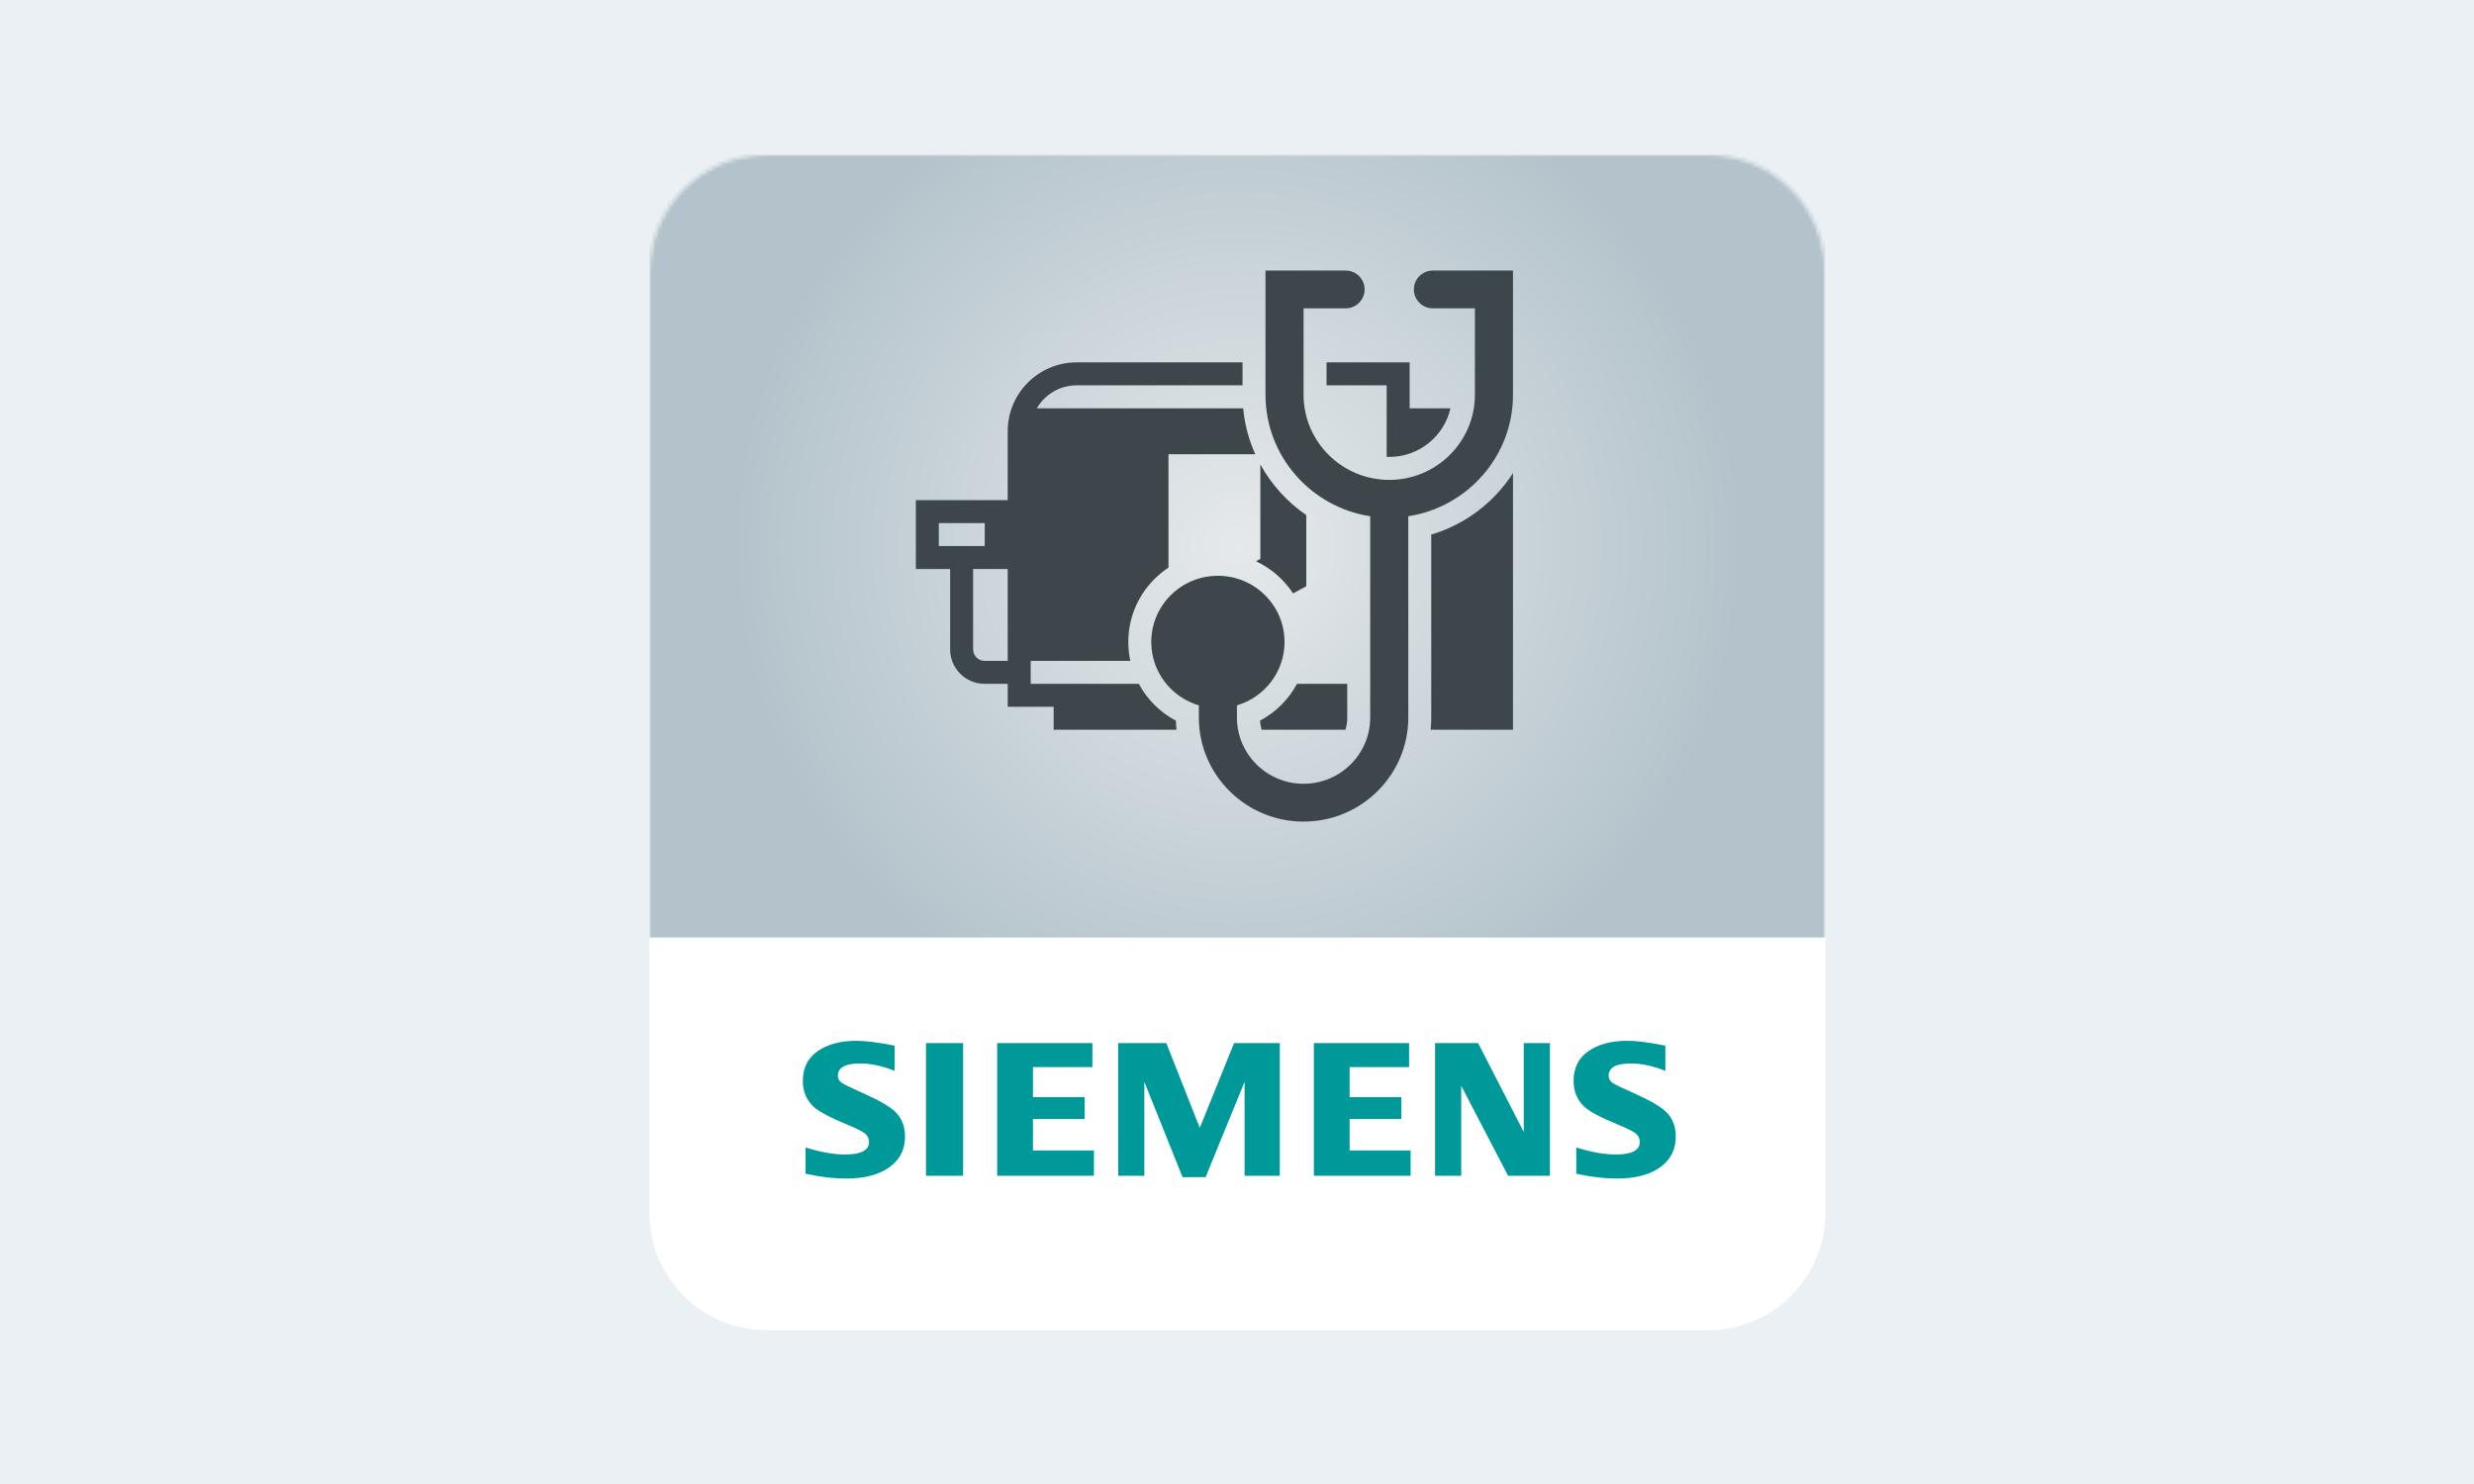 <?xml version="1.0" encoding="UTF-8"?>
<svg width="640px" height="384px" viewBox="0 0 640 384" version="1.1" xmlns="http://www.w3.org/2000/svg" xmlns:xlink="http://www.w3.org/1999/xlink">
    <title>export/web/docs/-docsTeaserKiosk-640x384</title>
    <defs>
        <path d="M30.301,0 L273.899,0 C290.634,0 304.2,13.566 304.2,30.301 L304.2,273.899 C304.2,290.634 290.634,304.2 273.899,304.2 L30.301,304.2 C13.566,304.2 0,290.634 0,273.899 L0,30.301 C0,13.566 13.566,0 30.301,0 Z" id="path-1"></path>
        <radialGradient cx="50%" cy="50%" fx="50%" fy="50%" r="64.444%" gradientTransform="translate(0.5,0.5),scale(0.666,1),rotate(90),translate(-0.5,-0.5)" id="radialGradient-3">
            <stop stop-color="#E5E9EB" offset="0%"></stop>
            <stop stop-color="#B4C3CB" offset="100%"></stop>
        </radialGradient>
    </defs>
    <g id="export/web/docs/-docsTeaserKiosk-640x384" stroke="none" stroke-width="1" fill="none" fill-rule="evenodd">
        <rect id="BG" fill="#EBF0F5" x="0" y="0" width="640" height="384"></rect>
        <g id="export/—Launchpad" transform="translate(168, 40)">
            <g id="Group-11">
                <mask id="mask-2" fill="white">
                    <use xlink:href="#path-1"></use>
                </mask>
                <use id="Mask" fill="#FFFFFF" xlink:href="#path-1"></use>
                <path d="M53.588,229.317 C55.855,229.317 59.137,229.733 63.43,230.568 L63.43,237.092 C60.236,235.818 57.271,235.182 54.532,235.182 C50.675,235.182 48.746,236.24 48.746,238.359 C48.746,239.152 49.135,239.798 49.913,240.299 C50.559,240.704 52.342,241.561 55.256,242.871 C59.453,244.732 62.246,246.349 63.638,247.725 C65.29,249.357 66.117,251.469 66.117,254.057 C66.117,257.778 64.496,260.617 61.257,262.572 C58.633,264.159 55.23,264.948 51.051,264.948 C47.522,264.948 43.966,264.532 40.385,263.699 L40.385,256.916 C44.251,258.131 47.672,258.738 50.647,258.738 C54.755,258.738 56.81,257.654 56.81,255.487 C56.81,254.68 56.511,254.001 55.911,253.451 C55.298,252.868 53.729,252.059 51.206,251.023 C46.681,249.165 43.73,247.581 42.357,246.27 C40.578,244.54 39.688,242.358 39.688,239.721 C39.688,236.326 40.985,233.738 43.575,231.96 C46.137,230.197 49.473,229.317 53.588,229.317 Z M252.973,229.317 C255.287,229.317 258.285,229.683 261.963,230.421 L262.813,230.568 L262.813,237.092 C259.619,235.818 256.645,235.182 253.891,235.182 C250.049,235.182 248.133,236.24 248.133,238.359 C248.133,239.152 248.518,239.798 249.295,240.299 C249.911,240.689 251.7,241.545 254.664,242.871 C258.829,244.732 261.617,246.349 263.021,247.725 C264.675,249.357 265.499,251.469 265.499,254.057 C265.499,257.778 263.888,260.617 260.665,262.572 C258.026,264.159 254.614,264.948 250.437,264.948 C246.902,264.948 243.346,264.532 239.768,263.699 L239.768,256.916 C243.6,258.131 247.021,258.738 250.031,258.738 C254.139,258.738 256.192,257.654 256.192,255.487 C256.192,254.68 255.9,254.001 255.321,253.451 C254.705,252.868 253.13,252.059 250.592,251.023 C246.079,249.182 243.126,247.596 241.74,246.27 C239.961,244.555 239.073,242.366 239.073,239.698 C239.073,236.318 240.367,233.738 242.959,231.96 C245.517,230.197 248.858,229.317 252.973,229.317 Z M133.717,229.914 L142.37,251.855 L151.24,229.914 L163.07,229.914 L163.07,264.254 L153.961,264.254 L153.961,239.94 L143.876,264.603 L137.922,264.603 L128.03,239.94 L128.03,264.254 L121.262,264.254 L121.262,229.914 L133.717,229.914 Z M81.148,229.914 L81.148,264.254 L71.542,264.254 L71.542,229.914 L81.148,229.914 Z M114.595,229.914 L114.595,236.125 L99.216,236.125 L99.216,243.879 L112.603,243.879 L112.603,249.545 L99.216,249.545 L99.216,257.694 L114.991,257.694 L114.991,264.254 L89.958,264.254 L89.958,229.914 L114.595,229.914 Z M196.518,229.914 L196.518,236.125 L181.139,236.125 L181.139,243.879 L194.527,243.879 L194.527,249.545 L181.139,249.545 L181.139,257.694 L196.916,257.694 L196.916,264.254 L171.881,264.254 L171.881,229.914 L196.518,229.914 Z M214.371,229.914 L226.182,252.902 L226.182,229.914 L232.948,229.914 L232.948,264.254 L222.132,264.254 L210.006,240.956 L210.006,264.254 L203.238,264.254 L203.238,229.914 L214.371,229.914 Z" id="Combined-Shape" fill="#009999" mask="url(#mask-2)"></path>
                <rect id="Rectangle" fill="url(#radialGradient-3)" mask="url(#mask-2)" x="0" y="0" width="304.2" height="202.602"></rect>
            </g>
            <g id="export/icon" transform="translate(57.038, 6.238)" fill="#3C464B">
                <path d="M123.05,23.766 C125.77,23.766 127.975,25.956 127.975,28.658 C127.975,31.361 125.77,33.551 123.05,33.551 L123.05,33.551 L112.184,33.551 L112.184,55.919 C112.184,68.059 122.126,77.938 134.346,77.938 C146.567,77.938 156.509,68.059 156.509,55.919 L156.509,55.919 L156.509,33.551 L145.643,33.551 C142.923,33.551 140.718,31.361 140.718,28.658 C140.718,25.956 142.923,23.766 145.643,23.766 L145.643,23.766 L166.359,23.766 L166.359,55.92 C166.359,71.792 154.593,84.985 139.272,87.345 L139.272,87.345 L139.272,139.449 C139.272,154.288 127.12,166.359 112.184,166.359 C97.247,166.359 85.096,154.288 85.095,139.449 L85.095,139.449 L85.095,136.284 C77.976,134.177 72.782,127.633 72.782,119.877 C72.782,110.419 80.499,102.752 90.019,102.752 C99.54,102.752 107.258,110.419 107.258,119.877 C107.258,127.633 102.063,134.177 94.944,136.284 L94.944,136.284 L94.946,139.449 C94.946,148.892 102.678,156.574 112.184,156.574 C121.688,156.574 129.421,148.892 129.421,139.449 L129.421,139.449 L129.421,87.346 C114.1,84.986 102.334,71.792 102.334,55.92 L102.334,55.92 L102.334,23.766 Z M96.392,47.531 L96.392,53.473 L53.473,53.473 C49.074,53.473 45.234,55.862 43.18,59.414 L96.554,59.414 C96.944,63.599 98.026,67.601 99.69,71.297 L77.238,71.297 L77.238,100.631 C70.974,104.759 66.841,111.834 66.841,119.877 C66.841,121.55 67.021,123.188 67.366,124.77 L41.59,124.77 L41.59,130.711 L69.557,130.711 C71.716,134.741 75.051,138.084 79.163,140.254 C79.182,141.041 79.229,141.821 79.303,142.594 L47.531,142.594 L47.531,136.652 L35.648,136.652 L35.648,130.711 L29.667,130.711 C24.745,130.711 20.755,126.721 20.755,121.799 L20.755,101.004 L11.883,101.004 L11.883,83.18 L35.648,83.18 L35.648,65.355 C35.648,55.511 43.629,47.531 53.473,47.531 L96.392,47.531 Z M166.359,76.175 L166.359,142.594 L145.063,142.594 C145.162,141.559 145.213,140.51 145.213,139.449 L145.213,92.088 C154.078,89.455 161.53,83.706 166.359,76.175 Z M123.48,130.711 L123.48,139.449 C123.48,140.54 123.321,141.595 123.024,142.594 L101.343,142.594 C101.118,141.837 100.972,141.046 100.915,140.233 C105.009,138.063 108.331,134.729 110.483,130.711 L123.48,130.711 Z M35.648,101.004 L26.697,101.004 L26.697,121.799 C26.697,123.44 28.027,124.77 29.667,124.77 L35.648,124.77 L35.648,101.004 Z M101.004,73.935 C103.871,79.167 107.951,83.668 112.887,87.044 L112.887,105.46 L109.463,107.314 C107.117,103.726 103.796,100.829 99.875,98.993 L101.004,98.382 L101.004,73.935 Z M29.707,89.121 L17.824,89.121 L17.824,95.062 L29.707,95.062 L29.707,89.121 Z M139.623,47.531 L139.623,59.414 L150.181,59.414 C148.565,66.596 142.081,71.997 134.346,71.997 C134.124,71.997 133.902,71.992 133.682,71.983 L133.682,53.473 L118.125,53.473 L118.125,47.531 L139.623,47.531 Z" id="Combined-Shape"></path>
            </g>
        </g>
    </g>
</svg>